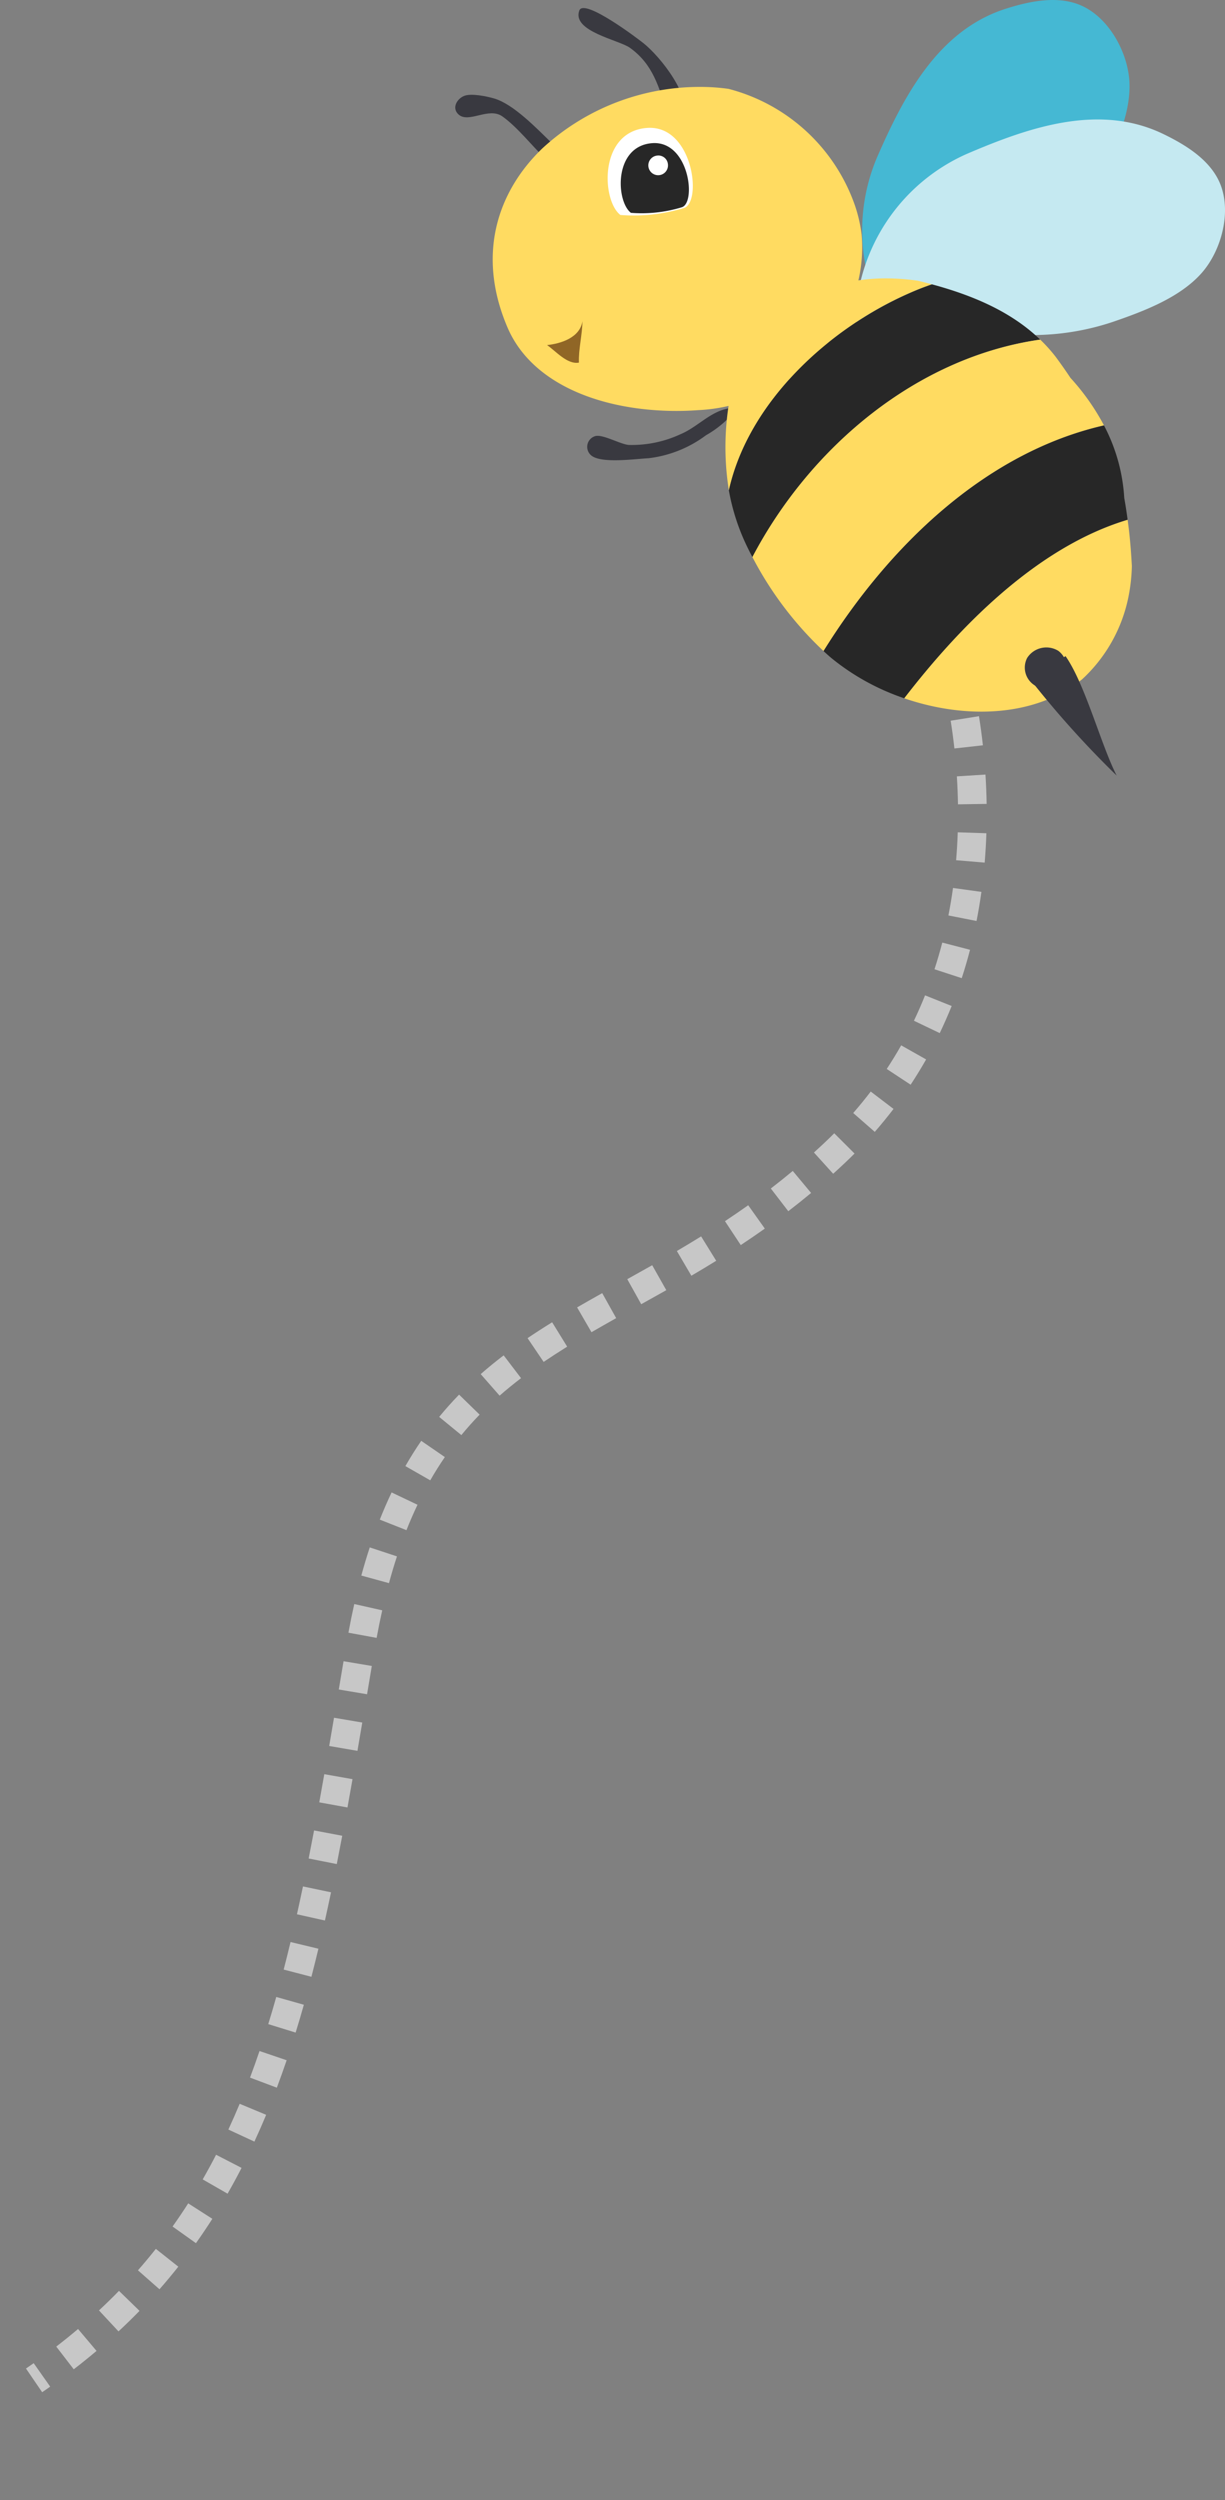 <svg xmlns="http://www.w3.org/2000/svg" width="171.037" height="348.871" viewBox="0 0 171.037 348.871"><rect x="0" y="0" width="171.037" height="348.871" fill="#808080" stroke="none"/><g transform="translate(-1511.854 -1182.12)"><path d="M4.52,272.068l-3.405-2.1c.229-.371.457-.747.679-1.118L5.227,270.9C5,271.29,4.758,271.682,4.52,272.068Zm2.727-4.714-3.518-1.9c.623-1.151,1.222-2.321,1.781-3.477l3.6,1.741C8.526,264.925,7.9,266.15,7.247,267.354Zm3.557-7.367-3.68-1.567c.51-1.2.994-2.418,1.439-3.626l3.754,1.382C11.849,257.446,11.34,258.729,10.8,259.987Zm2.831-7.695L9.817,251.1c.385-1.235.742-2.5,1.063-3.749l3.875.992C14.417,249.664,14.041,250.992,13.636,252.292Zm2.033-7.944-3.921-.793c.255-1.262.483-2.554.677-3.84l3.955.6C16.177,241.663,15.937,243.022,15.669,244.348Zm1.224-8.1-3.979-.407c.13-1.276.234-2.587.308-3.9l3.994.226C17.139,233.541,17.03,234.913,16.894,236.249Zm.466-8.158-4-.058c.018-1.281.011-2.6-.021-3.922l4-.1C17.372,225.386,17.379,226.758,17.36,228.091Zm-4.186-7.905c-.076-1.279-.176-2.6-.3-3.926l3.983-.364c.125,1.368.228,2.731.307,4.052Zm-.712-7.849c-.152-1.272-.327-2.589-.519-3.916l3.959-.573c.2,1.359.375,2.709.531,4.014Zm-1.128-7.824c-.21-1.263-.442-2.576-.688-3.9l3.933-.73c.251,1.35.487,2.688.7,3.975Zm-1.444-7.8c-.253-1.253-.527-2.561-.813-3.889l3.91-.844c.29,1.345.567,2.67.824,3.941Zm-1.674-7.771c-.282-1.242-.585-2.548-.9-3.882l3.893-.921c.318,1.346.624,2.663.909,3.916Zm-1.832-7.755c-.3-1.239-.615-2.506-.957-3.874l3.881-.969c.343,1.375.658,2.648.962,3.894Zm-1.932-7.745c-.3-1.189-.625-2.455-.988-3.871l3.875-.993c.364,1.419.688,2.689.99,3.881ZM2.469,165.7l-.622-2.413-.377-1.461,3.873-1,.377,1.461.622,2.414ZM.476,157.915c-.326-1.346-.623-2.685-.883-3.982l3.922-.788c.25,1.246.536,2.534.849,3.829Zm-1.6-8.011c-.212-1.375-.388-2.743-.522-4.066l3.979-.4c.127,1.254.294,2.553.5,3.861Zm-.819-8.175c-.058-1.4-.07-2.789-.035-4.135l4,.1c-.033,1.256-.021,2.556.033,3.864Zm4.205-7.871-3.979-.4c.141-1.388.339-2.774.588-4.119l3.933.728C2.574,131.3,2.392,132.577,2.262,133.858Zm1.4-7.528L-.2,125.27c.365-1.326.793-2.661,1.274-3.967l3.754,1.382C4.388,123.885,3.994,125.112,3.659,126.33ZM6.3,119.135l-3.633-1.673c.559-1.214,1.185-2.456,1.862-3.694l3.51,1.919C7.405,116.844,6.821,118,6.3,119.135Zm3.7-6.8L6.6,110.22c.686-1.1,1.416-2.221,2.233-3.419l3.3,2.254C11.358,110.205,10.657,111.278,10,112.332Zm4.412-6.5-3.24-2.345c.694-.959,1.453-1.989,2.39-3.244l3.2,2.393C15.844,103.872,15.1,104.888,14.414,105.83Zm4.753-6.39-3.2-2.4c.759-1.009,1.573-2.1,2.386-3.193l3.215,2.38C20.749,97.332,19.93,98.425,19.166,99.44Zm4.778-6.475-3.253-2.327c.81-1.133,1.551-2.193,2.263-3.24l3.307,2.25C25.531,90.721,24.773,91.806,23.944,92.965ZM28.5,86.26l-3.372-2.151c.715-1.121,1.408-2.248,2.059-3.349l3.444,2.035C29.953,83.934,29.236,85.1,28.5,86.26Zm4.139-7.011-3.517-1.905c.624-1.152,1.229-2.324,1.8-3.484l3.589,1.766C33.914,76.832,33.284,78.051,32.635,79.248Zm3.6-7.319L32.576,70.31c.29-.655.577-1.322.852-1.984.223-.535.44-1.079.646-1.618l3.736,1.43c-.22.574-.452,1.155-.689,1.726C36.834,70.552,36.535,71.248,36.233,71.93Zm2.925-7.7-3.822-1.18c.38-1.23.721-2.484,1.015-3.729l3.893.919C39.93,61.575,39.565,62.918,39.159,64.233Zm1.9-8.045-3.947-.65c.208-1.264.376-2.552.5-3.83l3.982.379C41.459,53.454,41.28,54.834,41.057,56.188Zm.784-8.228-4-.109c.035-1.277.027-2.578-.024-3.867l4-.156C41.869,45.2,41.878,46.594,41.841,47.959Zm-4.3-7.836c-.132-1.27-.307-2.563-.52-3.841l3.946-.658c.227,1.359.413,2.734.553,4.086ZM36.27,32.476c-.285-1.248-.612-2.514-.973-3.764L39.141,27.6c.381,1.322.728,2.662,1.029,3.983ZM34.118,25c-.422-1.213-.884-2.44-1.375-3.648l3.706-1.506c.517,1.271,1,2.563,1.448,3.84Zm-2.933-7.225c-.544-1.17-1.126-2.347-1.73-3.5L33,12.421c.634,1.209,1.244,2.444,1.815,3.671Zm-3.624-6.916c-.659-1.126-1.349-2.244-2.052-3.324l3.352-2.182c.737,1.133,1.461,2.305,2.152,3.485ZM23.3,4.327c-1.4-1.929-2.334-3-2.343-3.01l3.009-2.635c.042.048,1.049,1.2,2.57,3.294Z" transform="matrix(0.914, 0.407, -0.407, 0.914, 1624.34, 1265.417)" fill="#c7c7c7"/><path d="M101.281,478.682c-2.556.49-4.282,2.607-6.638,3.593a16.19,16.19,0,0,1-7.231,1.5c-1.209-.108-3.548-1.476-4.629-1.246a1.559,1.559,0,0,0-.5,2.794c1.508,1.044,6.044.4,7.887.306a16.625,16.625,0,0,0,8.029-3.209,14.321,14.321,0,0,0,3.4-2.659Z" transform="translate(1512.231 760.432)" fill="#393940"/><path d="M123.8,475.809a26.15,26.15,0,0,1-4.717-27.688c3.738-8.587,8.552-17.813,18.028-20.821,3.294-1.046,7.263-1.891,10.544-.427,3.961,1.767,6.569,6.74,6.706,10.839.154,4.616-2.26,9.516-4.387,13.542a35.532,35.532,0,0,1-6.238,8.351c-3.8,3.855-7.069,9.616-12.113,12.022Z" transform="translate(1515.194 756.032)" fill="#45b8d3"/><path d="M92.892,441.691c-1.23-3.554-1.941-6.664-5.228-9.025-1.517-1.09-8.14-2.287-7.062-5.2.662-1.789,8.325,4.056,8.944,4.55,2.4,1.91,6.86,7.511,5.631,10.655Z" transform="translate(1512.137 756.119)" fill="#393940"/><path d="M78.042,444.984c-2.069-2-5.293-5.387-8.016-6.18-1.009-.294-3.218-.764-4.208-.343s-1.711,1.675-.775,2.557c1.42,1.339,4.223-1.087,6.166.306,2.129,1.525,4.129,4.124,6.061,5.974Z" transform="translate(1510.809 757.053)" fill="#393940"/><path d="M116.162,469.686a26.148,26.148,0,0,1,15.537-23.4c8.606-3.693,18.435-7.113,27.4-2.811,3.114,1.5,6.585,3.6,7.971,6.915,1.673,4,.165,9.411-2.544,12.488-3.05,3.468-8.166,5.381-12.474,6.858a35.531,35.531,0,0,1-10.265,1.806c-5.405.206-11.737,2.161-17.06.456Z" transform="translate(1515.121 757.319)" fill="#c5e9f1"/><path d="M76.364,445.857C70.081,451.9,67.158,460.7,71.5,470.848c3.214,7.512,12.114,11.186,21.773,11.606a40.562,40.562,0,0,0,4.832-.071c12.86-.593,23.968-11.7,22.835-24.512a19.944,19.944,0,0,0-1.1-4.522,25.454,25.454,0,0,0-17.485-15.8,28.6,28.6,0,0,0-4.052-.27A32.4,32.4,0,0,0,76.364,445.857Z" transform="translate(1511.213 756.969)" fill="#ffdb61"/><path d="M86.019,454.707a23.958,23.958,0,0,0,8.887-.972c2.577-.833,1.228-11.728-5.246-11.167C82.98,443.142,83.4,452.691,86.019,454.707Z" transform="translate(1512.452 757.409)" fill="#fff"/><path d="M87.351,454.246a19.289,19.289,0,0,0,7.113-.779c2.064-.67.981-9.387-4.2-8.94C84.92,444.988,85.253,452.63,87.351,454.246Z" transform="translate(1512.593 757.573)" fill="#272727"/><path d="M92.218,447.3a1.373,1.373,0,1,1-1.48-1.179A1.335,1.335,0,0,1,92.218,447.3Z" transform="translate(1512.89 757.707)" fill="#fff"/><path d="M128.251,462.764c-.65-.176-1.3-.345-1.951-.5a30.52,30.52,0,0,0-3.384-.308,26.025,26.025,0,0,0-9.867,1.492,30.192,30.192,0,0,0-4.221,2.142c-4.006,2.469-7.22,5.953-8.3,10.774a38.142,38.142,0,0,0-.625,15.154c2.738-12.35,13.975-22.607,25.219-27.527C126.138,463.536,127.186,463.127,128.251,462.764Z" transform="translate(1513.72 759.031)" fill="#ffdb61"/><path d="M128.213,462.7c-1.065.363-2.113.773-3.132,1.226-11.244,4.92-22.48,15.177-25.219,27.527a29.945,29.945,0,0,0,2.317,7.362c.3.645.627,1.3.969,1.947,8.066-15.347,22.929-27.882,40.182-30.346C139.181,466.41,133.7,464.184,128.213,462.7Z" transform="translate(1513.758 759.095)" fill="#272727"/><path d="M122.453,517.925c6.967,2.4,14.779,2.659,21.011-.26a18.665,18.665,0,0,0,3.846-2.4,21.382,21.382,0,0,0,6.459-11.518,24.5,24.5,0,0,0,.472-4.262c-.083-1.566-.2-3.155-.377-4.746-.063-.577-.14-1.153-.217-1.729C141.019,496.8,130.19,507.892,122.453,517.925Z" transform="translate(1515.647 761.631)" fill="#ffdb61"/><path d="M151.211,480.858c-16.572,3.8-30.051,16.85-39.159,31.494.385.351.769.7,1.162,1.027a32.64,32.64,0,0,0,10.109,5.562c7.737-10.034,18.566-21.125,31.194-24.915-.135-1.012-.285-2.022-.469-3.023A24.778,24.778,0,0,0,151.211,480.858Z" transform="translate(1514.777 760.614)" fill="#272727"/><path d="M151.977,481.781a31.956,31.956,0,0,0-4.675-6.622c-.647-.977-1.329-1.946-2.035-2.9a21.8,21.8,0,0,0-2.191-2.443c-17.253,2.463-32.116,15-40.182,30.346a49.027,49.027,0,0,0,9.924,13.109C121.926,498.631,135.4,485.577,151.977,481.781Z" transform="translate(1514.012 759.691)" fill="#ffdb61"/><path d="M138.567,513.661a136.677,136.677,0,0,0,12.205,13.584c-2.213-4.328-4.376-12.708-7.138-16.666Z" transform="translate(1516.995 763.1)" fill="#393940"/><path d="M142.668,509.929a2.922,2.922,0,1,1-4.358,1A3.183,3.183,0,0,1,142.668,509.929Z" transform="translate(1516.951 763.009)" fill="#393940"/><path d="M76.435,470.781c1.887-.2,4.591-1.006,4.945-3.34-.031,1.96-.566,3.933-.494,5.785-1.644.3-3.249-1.635-4.451-2.445Z" transform="translate(1511.798 759.492)" fill="#906626"/></g></svg>